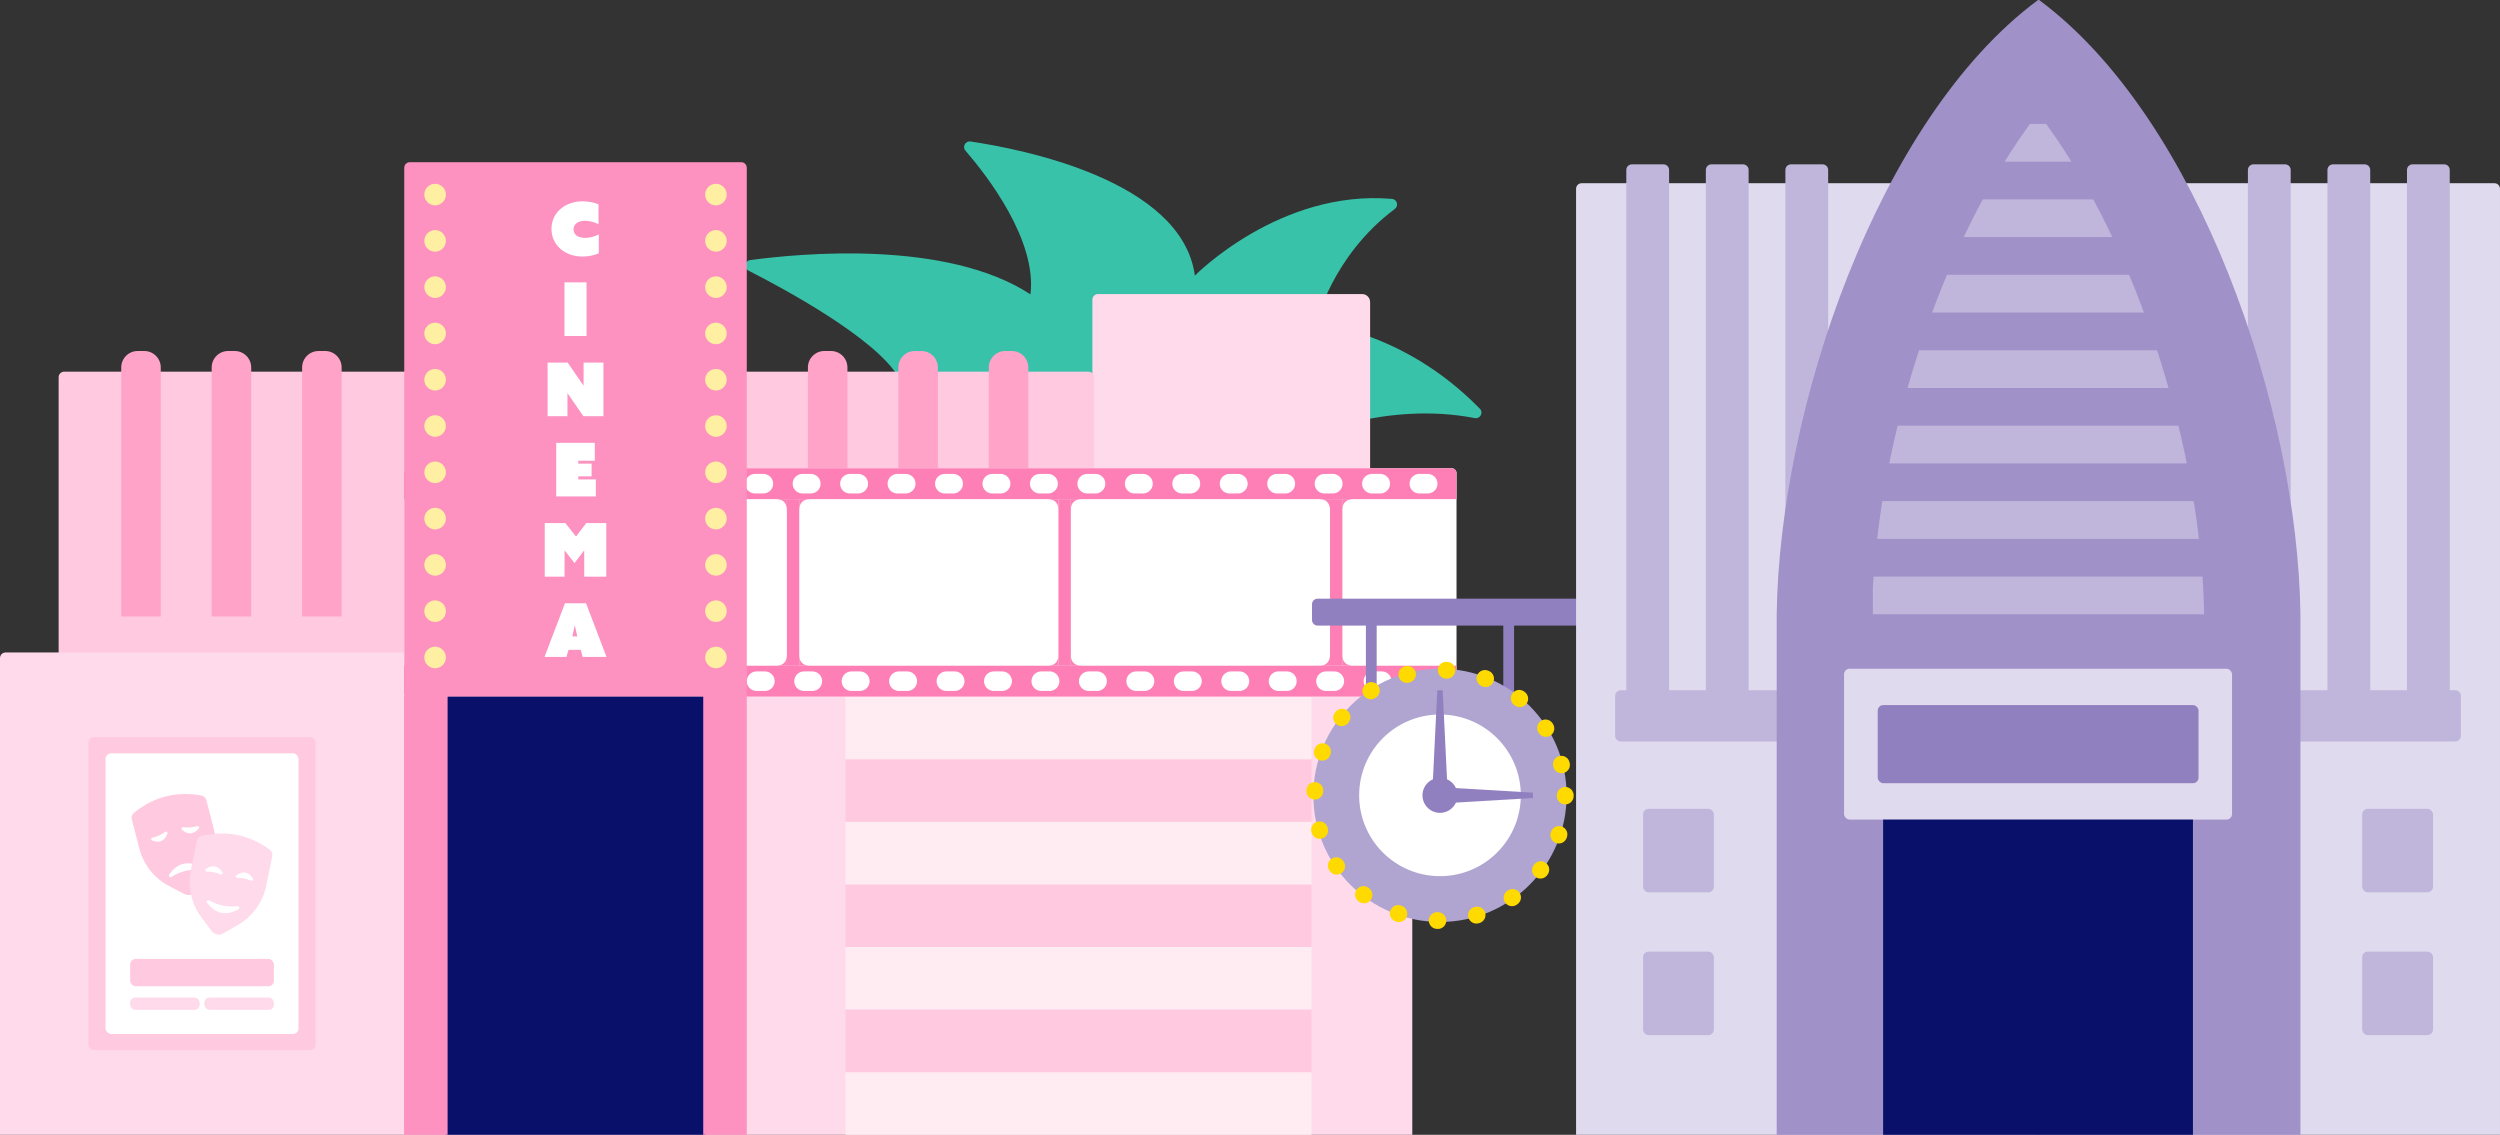 <?xml version="1.0" encoding="UTF-8"?>
<svg id="_レイヤー_2" data-name="レイヤー 2" xmlns="http://www.w3.org/2000/svg" width="895.63" height="406.548" xmlns:xlink="http://www.w3.org/1999/xlink" viewBox="0 0 895.63 406.548">
  <rect x="0" y="0" width="895.63" height="406.548" fill="#333333" stroke="none"/>
  <defs>
    <style>
      .cls-1, .cls-2, .cls-3 {
        fill: none;
      }

      .cls-2 {
        stroke: #fff;
        stroke-dasharray: 0 0 3 14;
        stroke-linejoin: round;
        stroke-width: 7px;
      }

      .cls-2, .cls-3 {
        stroke-linecap: round;
      }

      .cls-4 {
        clip-path: url(#clippath);
      }

      .cls-5 {
        fill: #fff;
      }

      .cls-6 {
        fill: #ffdaea;
      }

      .cls-7 {
        fill: #ffefa3;
      }

      .cls-8 {
        fill: #ffecf3;
      }

      .cls-9 {
        fill: #ffc9df;
      }

      .cls-10 {
        fill: #fd91c0;
      }

      .cls-11 {
        fill: #ffa3c9;
      }

      .cls-12 {
        fill: #fd7fb5;
      }

      .cls-13 {
        fill: #a191c9;
      }

      .cls-14 {
        fill: #9180bf;
      }

      .cls-15 {
        fill: #c0b6db;
      }

      .cls-16 {
        fill: #b0a4d1;
      }

      .cls-17 {
        fill: #dfdaed;
      }

      .cls-18 {
        fill: #09106a;
      }

      .cls-19 {
        fill: #38c2a9;
      }

      .cls-3 {
        stroke: #ffda00;
        stroke-dasharray: 0 0 .25 14;
        stroke-miterlimit: 10;
        stroke-width: 6px;
      }
    </style>
    <clipPath id="clippath">
      <path class="cls-1" d="m729.995,40.706c-36.405,47.533-58.595,123.208-59.36,179.467v13.601h118.996v-13.601c-.766-56.259-22.955-131.934-59.36-179.467h-.275Z"/>
    </clipPath>
  </defs>
  <g id="_03" data-name="03">
    <path class="cls-19" d="m428.069,98.744c-4.653-34.23-62.295-45.383-80.392-48.053-1.83-.27-3.01,1.876-1.801,3.276,7.85,9.089,25.634,32.087,23.294,51.492-30.006-19.653-82.39-14.717-100.398-12.28-1.944.263-2.395,2.869-.647,3.759,13.05,6.649,44.861,23.86,53.54,37.788-25.044-.636-49.714,13.184-60.056,19.811-1.642,1.052-.96,3.587.988,3.675,16.771.752,63.558,3.684,78.725,13.372-12.266,10.915-22.345,35.562-26.547,46.982-.678,1.842,1.423,3.438,3.034,2.317,22.514-15.663,46.516-25.512,58.928-25.742-1.762,9.957-2,25.02-.113,35.994.286,1.663,2.397,2.215,3.488.928,13.995-16.508,28.06-27.703,44.803-34.291,13.081,8.688,21.645,21.507,26.196,33.379.622,1.622,2.859,1.747,3.646.199,5.066-9.954,11.894-23.762,12.04-36.838,0,0,17.831,4.42,34.931,16.799,1.495,1.082,3.528-.295,3.111-2.093-10.734-46.202-37.175-52.503-37.175-52.503,0,0,28.969-13.113,60.658-6.933,1.93.376,3.222-1.941,1.848-3.348-27.797-28.474-58.67-30.466-58.67-30.466,0,0,5.538-24.167,28.194-41.107,1.474-1.102.827-3.45-1.007-3.608-40.247-3.474-70.621,27.489-70.621,27.489Z"/>
    <g>
      <path class="cls-6" d="m393.352,105.348h94.624c1.585,0,2.872,1.287,2.872,2.872v141.128h-99.496V107.348c0-1.104.896-2,2-2Z"/>
      <g>
        <path class="cls-9" d="m23.005,133.145h366.951c1.104,0,2,.896,2,2v99.811H21.005v-99.811c0-1.104.896-2,2-2Z"/>
        <g>
          <path class="cls-11" d="m114.134,125.748h2.36c3.256,0,5.9,2.644,5.9,5.9v89.211h-14.159v-89.211c0-3.256,2.644-5.9,5.9-5.9Z"/>
          <path class="cls-11" d="m81.734,125.748h2.36c3.256,0,5.9,2.644,5.9,5.9v89.211h-14.159v-89.211c0-3.256,2.644-5.9,5.9-5.9Z"/>
          <path class="cls-11" d="m49.334,125.748h2.36c3.256,0,5.9,2.644,5.9,5.9v89.211h-14.159v-89.211c0-3.256,2.644-5.9,5.9-5.9Z"/>
        </g>
        <g>
          <path class="cls-11" d="m360.134,125.748h2.36c3.256,0,5.9,2.644,5.9,5.9v89.211h-14.159v-89.211c0-3.256,2.644-5.9,5.9-5.9Z"/>
          <path class="cls-11" d="m327.734,125.748h2.36c3.256,0,5.9,2.644,5.9,5.9v89.211h-14.159v-89.211c0-3.256,2.644-5.9,5.9-5.9Z"/>
          <path class="cls-11" d="m295.334,125.748h2.36c3.256,0,5.9,2.644,5.9,5.9v89.211h-14.159v-89.211c0-3.256,2.644-5.9,5.9-5.9Z"/>
        </g>
      </g>
      <path class="cls-6" d="m2,233.748h503.956v172.8H0v-170.8c0-1.104.896-2,2-2Z"/>
      <g>
        <rect class="cls-8" x="302.911" y="384.122" width="166.933" height="22.426"/>
        <rect class="cls-8" x="302.911" y="339.269" width="166.933" height="22.427"/>
        <rect class="cls-9" x="302.911" y="361.696" width="166.933" height="22.426"/>
        <rect class="cls-9" x="302.911" y="316.843" width="166.933" height="22.426"/>
        <rect class="cls-8" x="302.911" y="294.417" width="166.933" height="22.426"/>
        <rect class="cls-9" x="302.911" y="271.991" width="166.933" height="22.426"/>
        <rect class="cls-8" x="302.911" y="249.565" width="166.933" height="22.426"/>
      </g>
      <g>
        <rect class="cls-5" x="144.756" y="167.757" width="377.047" height="81.808" rx="1.686" ry="1.686"/>
        <path class="cls-12" d="m146.442,167.757h373.675c.93,0,1.686.755,1.686,1.686v9.369H144.756v-9.369c0-.93.755-1.686,1.686-1.686Z"/>
        <path class="cls-12" d="m144.756,238.51h377.047v9.369c0,.93-.755,1.686-1.686,1.686H146.442c-.93,0-1.686-.755-1.686-1.686v-9.369h0Z"/>
        <line class="cls-2" x1="151.479" y1="173.284" x2="519.756" y2="173.284"/>
        <line class="cls-2" x1="152.032" y1="244.037" x2="520.309" y2="244.037"/>
        <g>
          <g>
            <rect class="cls-12" x="184.629" y="178.812" width="4.422" height="59.698"/>
            <path class="cls-12" d="m180.679,178.812h3.95v4.402c.082-2.689-.992-4.368-3.95-4.402Z"/>
            <path class="cls-12" d="m192.985,178.812h-3.95s0,4.402,0,4.402c-.082-2.689.992-4.368,3.95-4.402Z"/>
            <path class="cls-12" d="m180.679,238.51h3.95v-4.402c.082,2.689-.992,4.368-3.95,4.402Z"/>
            <path class="cls-12" d="m192.985,238.51h-3.95s0-4.402,0-4.402c-.082,2.689.992,4.368,3.95,4.402Z"/>
          </g>
          <g>
            <rect class="cls-12" x="281.914" y="178.812" width="4.422" height="59.698"/>
            <path class="cls-12" d="m277.965,178.812h3.95v4.402c.082-2.689-.992-4.368-3.95-4.402Z"/>
            <path class="cls-12" d="m290.27,178.812h-3.95s0,4.402,0,4.402c-.082-2.689.992-4.368,3.95-4.402Z"/>
            <path class="cls-12" d="m277.965,238.51h3.95v-4.402c.082,2.689-.992,4.368-3.95,4.402Z"/>
            <path class="cls-12" d="m290.27,238.51h-3.95s0-4.402,0-4.402c-.082,2.689.992,4.368,3.95,4.402Z"/>
          </g>
          <g>
            <rect class="cls-12" x="379.2" y="178.812" width="4.422" height="59.698"/>
            <path class="cls-12" d="m375.25,178.812h3.95v4.402c.082-2.689-.992-4.368-3.95-4.402Z"/>
            <path class="cls-12" d="m387.555,178.812h-3.95s0,4.402,0,4.402c-.082-2.689.992-4.368,3.95-4.402Z"/>
            <path class="cls-12" d="m375.25,238.51h3.95v-4.402c.082,2.689-.992,4.368-3.95,4.402Z"/>
            <path class="cls-12" d="m387.555,238.51h-3.95s0-4.402,0-4.402c-.082,2.689.992,4.368,3.95,4.402Z"/>
          </g>
          <g>
            <rect class="cls-12" x="476.485" y="178.812" width="4.422" height="59.698"/>
            <path class="cls-12" d="m472.535,178.812h3.95v4.402c.082-2.689-.992-4.368-3.95-4.402Z"/>
            <path class="cls-12" d="m484.841,178.812h-3.95s0,4.402,0,4.402c-.082-2.689.992-4.368,3.95-4.402Z"/>
            <path class="cls-12" d="m472.535,238.51h3.95v-4.402c.082,2.689-.992,4.368-3.95,4.402Z"/>
            <path class="cls-12" d="m484.841,238.51h-3.95s0-4.402,0-4.402c-.082,2.689.992,4.368,3.95,4.402Z"/>
          </g>
        </g>
      </g>
      <rect class="cls-18" x="159.601" y="249.565" width="93.155" height="156.983" transform="translate(412.357 656.113) rotate(180)"/>
      <path class="cls-10" d="m146.822,58.103h118.712c1.104,0,2,.896,2,2v189.254h-122.712V60.103c0-1.104.896-2,2-2Z"/>
      <g>
        <g>
          <circle class="cls-7" cx="256.479" cy="69.71" r="3.869"/>
          <circle class="cls-7" cx="256.479" cy="86.293" r="3.869"/>
          <circle class="cls-7" cx="256.479" cy="102.876" r="3.869"/>
          <circle class="cls-7" cx="256.479" cy="119.459" r="3.869"/>
          <circle class="cls-7" cx="256.479" cy="136.041" r="3.869"/>
          <circle class="cls-7" cx="256.479" cy="152.624" r="3.869"/>
          <circle class="cls-7" cx="256.479" cy="169.207" r="3.869"/>
          <circle class="cls-7" cx="256.479" cy="185.79" r="3.869"/>
          <circle class="cls-7" cx="256.479" cy="202.372" r="3.869"/>
          <circle class="cls-7" cx="256.479" cy="218.955" r="3.869"/>
          <circle class="cls-7" cx="256.479" cy="235.538" r="3.869"/>
        </g>
        <g>
          <circle class="cls-7" cx="155.878" cy="69.71" r="3.869"/>
          <circle class="cls-7" cx="155.878" cy="86.293" r="3.869"/>
          <circle class="cls-7" cx="155.878" cy="102.876" r="3.869"/>
          <circle class="cls-7" cx="155.878" cy="119.459" r="3.869"/>
          <circle class="cls-7" cx="155.878" cy="136.041" r="3.869"/>
          <circle class="cls-7" cx="155.878" cy="152.624" r="3.869"/>
          <circle class="cls-7" cx="155.878" cy="169.207" r="3.869"/>
          <circle class="cls-7" cx="155.878" cy="185.79" r="3.869"/>
          <circle class="cls-7" cx="155.878" cy="202.372" r="3.869"/>
          <circle class="cls-7" cx="155.878" cy="218.955" r="3.869"/>
          <circle class="cls-7" cx="155.878" cy="235.538" r="3.869"/>
        </g>
      </g>
      <g>
        <path class="cls-5" d="m208.763,72.121c2.176,0,4.431.478,5.652,1.114v7.084c-1.327-.663-2.999-1.22-4.777-1.22-2.706,0-4.165,1.3-4.165,3.077s1.459,3.052,4.165,3.052c1.778,0,3.555-.531,4.882-1.274v6.765c-1.247.663-3.555,1.194-5.837,1.194-6.421,0-11.116-4.192-11.116-9.896s4.67-9.896,11.196-9.896Z"/>
        <path class="cls-5" d="m202.223,101.156h7.907v19.209h-7.907v-19.209Z"/>
        <path class="cls-5" d="m196.174,129.899h7.191l5.651,8.198.054-.026v-8.173h7.11v19.209h-7.189l-5.652-8.198-.053.027v8.171h-7.111v-19.209Z"/>
        <path class="cls-5" d="m199.265,158.643h13.823v6.421h-5.917v1.035h4.775v4.563h-4.775v1.089h6.288v6.102h-14.195v-19.209Z"/>
        <path class="cls-5" d="m195.153,187.387h7.376l3.821,4.829,3.688-4.829h7.164v19.209h-7.907v-9.366h-.054l-3.422,4.511-3.503-4.511h-.053v9.366h-7.111v-19.209Z"/>
        <path class="cls-5" d="m202.397,216.129h7.561l7.323,19.209h-8.543l-.663-2.521h-4.405l-.743,2.521h-7.853l7.323-19.209Zm4.404,11.861l-.85-3.901h-.053l-.848,3.901h1.751Z"/>
      </g>
      <rect class="cls-10" x="144.756" y="249.348" width="15.6" height="157.2"/>
      <rect class="cls-10" x="251.935" y="249.348" width="15.6" height="157.2"/>
      <g>
        <rect class="cls-9" x="31.664" y="264.082" width="81.427" height="112.131" rx="2" ry="2"/>
        <rect class="cls-5" x="37.808" y="269.871" width="69.14" height="100.554" rx="2" ry="2"/>
        <g>
          <g>
            <path class="cls-9" d="m73.694,314.151l-3.393,5.067c-.918,1.37-2.718,1.834-4.183,1.076l-5.417-2.8c-5.366-2.773-9.295-7.703-10.8-13.553l-2.672-10.382c-.225-.876.071-1.809.774-2.378,7.093-5.732,15.129-7.8,24.108-6.204.89.158,1.601.833,1.826,1.708l2.672,10.382c1.505,5.85.445,12.064-2.916,17.083Z"/>
            <path class="cls-5" d="m61.409,314.163c3.071-1.957,6.423-2.82,10.057-2.588.637.041.862-.824.291-1.109-4.541-2.266-8.254-1.311-11.137,2.866-.363.525.251,1.174.79.831Z"/>
            <g>
              <path class="cls-5" d="m59.171,298.006c-1.373,1.032-2.9,1.725-4.58,2.081-.516.109-.57.821-.078,1.011,2.667,1.029,4.491.2,5.471-2.485.181-.496-.391-.923-.813-.606Z"/>
              <path class="cls-5" d="m70.642,295.956c-1.643.5-3.315.629-5.015.389-.522-.074-.817.577-.419.923,2.155,1.879,4.151,1.724,5.991-.464.339-.404-.052-1.001-.556-.848Z"/>
            </g>
          </g>
          <g>
            <path class="cls-6" d="m85.294,331.32l-5.27,3.067c-1.426.83-3.247.457-4.232-.866l-3.642-4.891c-3.607-4.845-4.978-10.998-3.767-16.916l2.149-10.503c.181-.886.857-1.595,1.738-1.798,8.888-2.043,17.017-.379,24.388,4.991.731.532,1.074,1.45.892,2.336l-2.149,10.503c-1.211,5.918-4.888,11.038-10.109,14.076Z"/>
            <path class="cls-5" d="m74.942,322.552c3.165,1.801,6.556,2.495,10.174,2.082.634-.072.902.78.346,1.093-4.422,2.491-8.178,1.722-11.267-2.306-.389-.507.192-1.185.747-.869Z"/>
            <g>
              <path class="cls-5" d="m78.994,313.258c-1.568-.7-3.211-1.036-4.928-1.009-.527.008-.739-.674-.301-.968,2.371-1.597,4.333-1.195,5.887,1.205.287.443-.176.987-.657.772Z"/>
              <path class="cls-5" d="m89.969,315.503c-1.568-.7-3.211-1.036-4.928-1.009-.527.008-.739-.674-.301-.968,2.371-1.597,4.333-1.195,5.887,1.205.287.443-.176.987-.657.772Z"/>
            </g>
          </g>
        </g>
        <rect class="cls-9" x="46.635" y="343.53" width="51.486" height="9.798" rx="2" ry="2"/>
        <rect class="cls-6" x="46.635" y="357.363" width="24.904" height="4.43" rx="1.846" ry="1.846"/>
        <rect class="cls-6" x="73.217" y="357.363" width="24.904" height="4.43" rx="1.846" ry="1.846"/>
      </g>
    </g>
    <g>
      <g>
        <g>
          <rect class="cls-14" x="489.334" y="223.157" width="3.861" height="27.026"/>
          <rect class="cls-14" x="538.56" y="223.157" width="3.861" height="27.026"/>
        </g>
        <circle class="cls-16" cx="515.878" cy="284.93" r="45.365"/>
        <circle class="cls-5" cx="515.878" cy="284.93" r="28.957"/>
        <circle class="cls-3" cx="515.878" cy="284.93" r="44.883"/>
        <path class="cls-14" d="m472.03,214.47h93.557v9.652h-93.557c-1.104,0-2-.896-2-2v-5.652c0-1.104.896-2,2-2Z"/>
        <polygon class="cls-14" points="518.773 286.861 512.982 286.861 514.913 247.287 516.843 247.287 518.773 286.861"/>
        <polygon class="cls-14" points="516.36 287.826 516.36 282.035 549.178 283.965 549.178 285.896 516.36 287.826"/>
        <circle class="cls-14" cx="515.878" cy="284.93" r="6.274"/>
      </g>
      <path class="cls-17" d="m566.63,65.635h163.017v340.913h-165.017V67.635c0-1.104.896-2,2-2Z"/>
      <path class="cls-15" d="m580.63,247.287h89.452v18.339h-89.452c-1.104,0-2-.896-2-2v-14.339c0-1.104.896-2,2-2Z"/>
      <path class="cls-15" d="m584.63,58.878h11.322c1.104,0,2,.896,2,2v196.409h-15.322V60.878c0-1.104.896-2,2-2Z"/>
      <path class="cls-15" d="m613.125,58.878h11.322c1.104,0,2,.896,2,2v196.409h-15.322V60.878c0-1.104.896-2,2-2Z"/>
      <g>
        <path class="cls-17" d="m730.613,65.635h165.017v340.913h-163.017c-1.104,0-2-.896-2-2V65.635h0Z" transform="translate(1626.242 472.183) rotate(-180)"/>
        <path class="cls-15" d="m792.178,247.287h89.452v18.339h-89.452c-1.104,0-2-.896-2-2v-14.339c0-1.104.896-2,2-2Z" transform="translate(1671.808 512.913) rotate(-180)"/>
        <path class="cls-15" d="m862.308,58.878h15.322v196.409c0,1.104-.896,2-2,2h-11.322c-1.104,0-2-.896-2-2V58.878h0Z" transform="translate(1739.938 316.165) rotate(-180)"/>
        <path class="cls-15" d="m833.812,58.878h15.322v196.409c0,1.104-.896,2-2,2h-11.322c-1.104,0-2-.896-2-2V58.878h0Z" transform="translate(1682.947 316.165) rotate(-180)"/>
        <path class="cls-15" d="m805.317,58.878h15.322v196.409c0,1.104-.896,2-2,2h-11.322c-1.104,0-2-.896-2-2V58.878h0Z" transform="translate(1625.956 316.165) rotate(-180)"/>
        <rect class="cls-15" x="846.265" y="289.757" width="25.365" height="29.922" rx="2" ry="2" transform="translate(1717.895 609.435) rotate(-180)"/>
        <rect class="cls-15" x="846.265" y="340.913" width="25.365" height="29.922" rx="2" ry="2" transform="translate(1717.895 711.748) rotate(-180)"/>
      </g>
      <path class="cls-15" d="m641.621,58.878h11.322c1.104,0,2,.896,2,2v196.409h-15.322V60.878c0-1.104.896-2,2-2Z"/>
      <path class="cls-13" d="m730.13,0c-57.433,42.536-92.661,146.713-93.626,220.069v186.479h187.626v-186.479c-.965-73.356-36.193-177.533-93.626-220.069h-.374Z"/>
      <rect class="cls-15" x="588.63" y="289.757" width="25.365" height="29.922" rx="2" ry="2"/>
      <rect class="cls-15" x="588.63" y="340.913" width="25.365" height="29.922" rx="2" ry="2"/>
      <rect class="cls-17" x="660.634" y="239.565" width="138.996" height="54.052" rx="2" ry="2"/>
      <rect class="cls-14" x="672.699" y="252.596" width="114.93" height="27.991" rx="2" ry="2"/>
      <rect class="cls-18" x="674.63" y="293.617" width="111" height="112.93"/>
      <g class="cls-4">
        <g>
          <rect class="cls-15" x="670.956" y="206.557" width="118.722" height="13.513"/>
          <rect class="cls-15" x="670.956" y="179.53" width="118.722" height="13.513"/>
          <rect class="cls-15" x="670.956" y="152.504" width="118.722" height="13.513"/>
          <rect class="cls-15" x="670.956" y="125.478" width="118.722" height="13.513"/>
          <rect class="cls-15" x="670.956" y="98.452" width="118.722" height="13.513"/>
          <rect class="cls-15" x="670.956" y="71.426" width="118.722" height="13.513"/>
          <rect class="cls-15" x="670.956" y="44.4" width="118.722" height="13.513"/>
        </g>
      </g>
    </g>
  </g>
</svg>